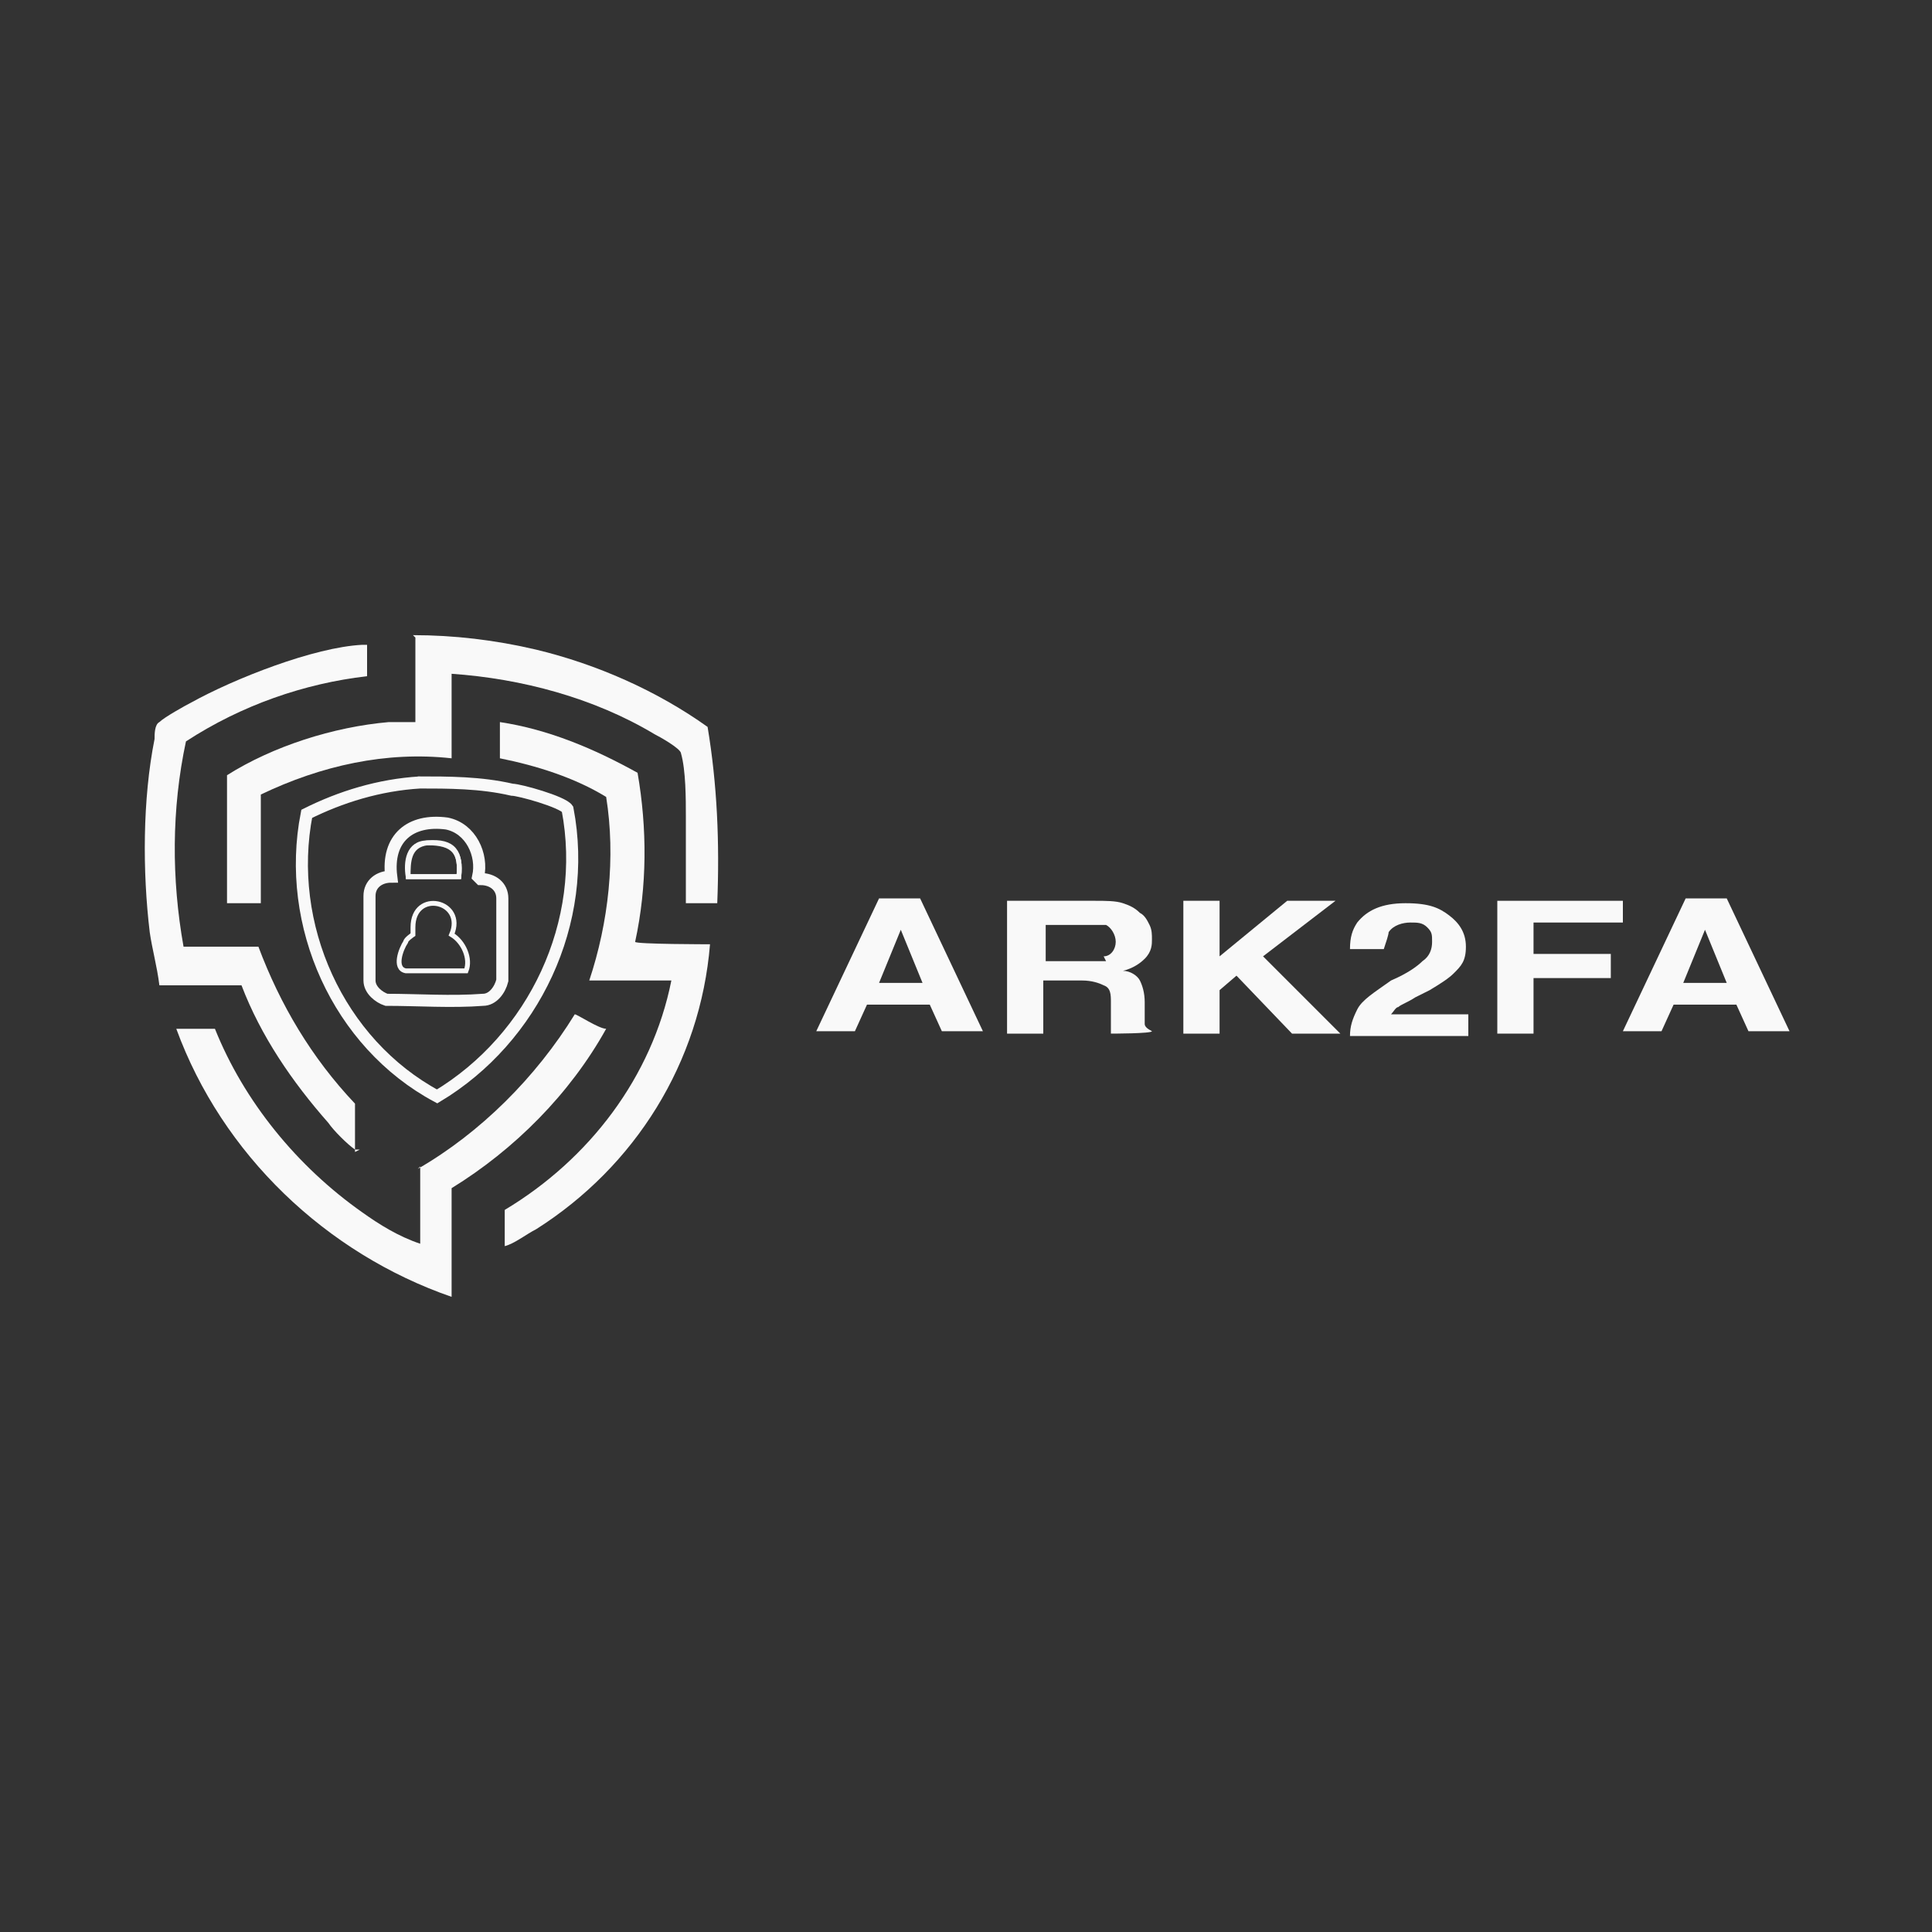 <?xml version="1.0" encoding="UTF-8"?>
<svg id="katman_1" xmlns="http://www.w3.org/2000/svg" version="1.1" viewBox="0 0 80 80">
  <rect x="0" y="0" width="80" height="80" fill="#333333" stroke="none"/>
  <!-- Generator: Adobe Illustrator 29.2.1, SVG Export Plug-In . SVG Version: 2.1.0 Build 116)  -->
  <defs>
    <style>
      .st0, .st1, .st2 {
        fill: none;
      }

      .st1 {
        stroke-width: .5px;
      }

      .st1, .st2 {
        stroke: #f9f9f9;
        stroke-miterlimit: 10;
      }

      .st2 {
        stroke-width: .2px;
      }

      .st3 {
        fill: #f9f9f9;
      }
    </style>
  </defs>
  <g>
    <path class="st3" d="M17.1,26.3c1.7,0,3.4.2,5.1.6,2.5.6,5,1.7,7.1,3.2.4,2.4.5,4.8.4,7.3h-1.2s-.1,0-.1,0c0-.8,0-1.6,0-2.4,0-.4,0-.8,0-1.2,0-.7,0-1.9-.2-2.6,0-.2-.9-.7-1.1-.8-2.5-1.5-5.5-2.3-8.4-2.5v3.5c-2.7-.3-5.4.3-7.9,1.5v4.5h-1.4v-5.3c1.9-1.2,4.4-2,6.7-2.2.4,0,.8,0,1.1,0v-3.5h0Z"/>
    <path class="st3" d="M29.4,39.1c-.4,4.9-3.1,9.2-7.2,11.8-.4.2-.9.6-1.3.7v-1.5c3.5-2.1,6.1-5.5,6.9-9.5h-3.4c.8-2.4,1.1-5.1.7-7.6-1.3-.8-2.9-1.3-4.4-1.6v-1.5c2,.3,3.9,1.1,5.7,2.1.4,2.3.4,4.7-.1,7h0c0,.1,3.1.1,3.1.1h0Z"/>
    <path class="st3" d="M14.9,47.6c-.1,0-.1,0-.2,0-.3-.2-.9-.8-1.1-1.1-1.5-1.7-2.8-3.6-3.6-5.7h-3.4c-.1-.8-.3-1.5-.4-2.2-.3-2.5-.3-5.5.2-8,0-.2,0-.6.2-.7.2-.2,1.1-.7,1.3-.8,1.8-1,5.1-2.3,7.1-2.4,0,0,.2,0,.2,0v1.3c-2.6.3-5.2,1.2-7.5,2.7-.6,2.8-.6,5.7-.1,8.5h3.1c.9,2.4,2.2,4.6,4,6.5v2h0Z"/>
    <path class="st3" d="M17.3,48.4c2.6-1.5,4.9-3.8,6.5-6.4.1,0,1,.6,1.3.6-1.5,2.7-3.8,5-6.4,6.6v4.5c-5.2-1.8-9.5-5.9-11.4-11.1h1.6c1.2,3,3.4,5.7,6.1,7.6.7.5,1.5,1,2.4,1.3v-3.2h0Z"/>
    <path class="st1" d="M17.3,32.4c1.3,0,2.6,0,3.9.3.3,0,2.1.5,2.3.8.9,4.7-1.4,9.5-5.4,11.9-4.1-2.2-6.3-7.1-5.4-11.7,1.4-.7,3-1.2,4.7-1.3h0ZM19.8,36.3c.2-.9-.3-2-1.3-2.2-1.5-.2-2.5.6-2.3,2.2-.5,0-.9.3-.9.8,0,.7,0,2.8,0,3.5,0,.4.4.7.7.8,1.3,0,2.7.1,4,0,.4,0,.7-.4.8-.8,0-.7,0-2.7,0-3.4,0-.5-.4-.8-.9-.8h0Z"/>
    <path class="st2" d="M19,36.3c.1-1-.2-1.5-1.3-1.4-.8,0-.9.8-.8,1.4h2.1,0ZM19.3,40.2c.2-.5-.1-1.2-.6-1.5.6-1.4-1.6-1.9-1.6-.3,0,.1,0,.2,0,.3,0,0-.3.2-.3.3-.2.3-.5,1.1,0,1.2.5,0,1.6,0,2.1,0,.1,0,.2,0,.3,0h0Z"/>
    <path class="st0" d="M19.3,40.2c0,0-.2,0-.3,0-.5,0-1.6,0-2.1,0-.6,0-.3-.9,0-1.2,0-.1.3-.3.3-.3,0,0,0-.2,0-.3,0-1.6,2.2-1.1,1.6.3.5.3.8.9.6,1.5h0Z"/>
    <path class="st2" d="M19,36.3h-2.1c0-.6,0-1.3.8-1.4,1.1,0,1.4.4,1.3,1.4h0Z"/>
  </g>
  <path class="st3" d="M38.6,41.6h-2.7l-.5,1.1h-1.6l2.6-5.5h1.7l2.6,5.5h-1.7l-.5-1.1h0ZM38.2,40.7l-.9-2.2-.9,2.2h1.9,0Z"/>
  <path class="st3" d="M44.8,40.6h-1.6v2.2h-1.5v-5.5h3.6c.5,0,.9,0,1.2.1s.5.2.7.4c.2.1.3.3.4.5s.1.4.1.6,0,.5-.3.8c-.2.2-.5.4-.9.5.3,0,.6.2.7.4s.2.5.2.9v.4c0,.2,0,.4,0,.5,0,.1.1.2.3.3h0c0,.1-1.7.1-1.7.1,0-.1,0-.2,0-.3,0-.2,0-.3,0-.5v-.5c0-.3,0-.6-.3-.7-.2-.1-.5-.2-.9-.2h0ZM45.7,39.6c.3,0,.5-.3.5-.6s-.2-.6-.4-.7c-.2,0-.4,0-.7,0h-1.8v1.5h1.7c.3,0,.6,0,.8,0Z"/>
  <path class="st3" d="M55.5,42.8h-2l-2.3-2.4-.7.6v1.8h-1.5v-5.5h1.5v2.3l2.8-2.3h2l-3,2.3,3.2,3.2h0Z"/>
  <path class="st3" d="M59.1,38.4c-.2-.2-.4-.2-.7-.2s-.7.1-.9.4c0,.1-.1.4-.2.7h-1.4c0-.5.1-.8.3-1.1.4-.5,1-.8,2-.8s1.4.2,1.8.5.7.7.7,1.3-.2.8-.5,1.1c-.2.2-.5.4-1,.7l-.6.3c-.3.2-.6.3-.7.4-.1,0-.2.2-.3.3h3.2v.9h-4.9c0-.4.1-.7.3-1.1.2-.4.7-.7,1.4-1.2.7-.3,1.1-.6,1.3-.8.3-.2.4-.5.4-.8s0-.4-.2-.6h0Z"/>
  <path class="st3" d="M67.2,38.2h-3.7v1.3h3.2v1h-3.2v2.3h-1.5v-5.5h5.2v1h0Z"/>
  <path class="st3" d="M72,41.6h-2.7l-.5,1.1h-1.6l2.6-5.5h1.7l2.6,5.5h-1.7l-.5-1.1h0ZM71.5,40.7l-.9-2.2-.9,2.2h1.9,0Z"/>
</svg>
